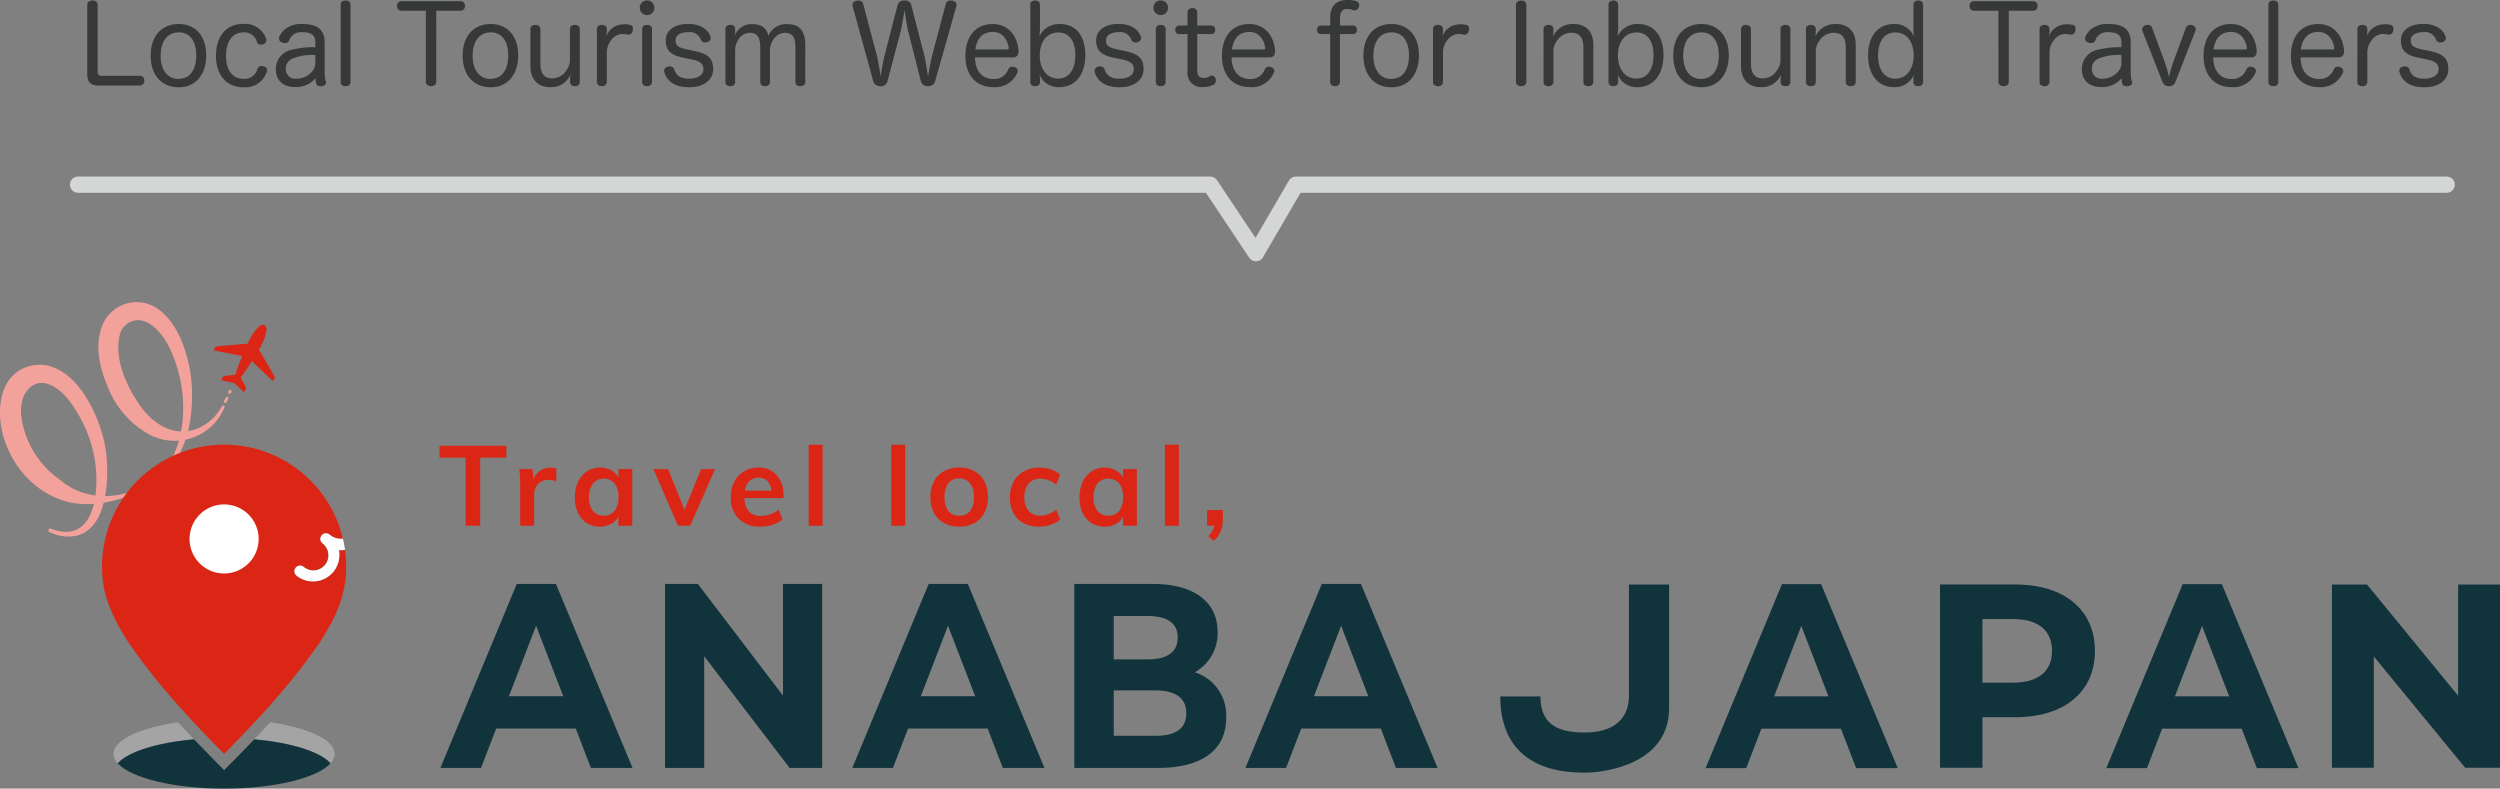 <svg xmlns="http://www.w3.org/2000/svg" xmlns:xlink="http://www.w3.org/1999/xlink" width="461.889" height="145.703" viewBox="0 0 461.889 145.703">
  <rect x="0" y="0" width="461.889" height="145.703" fill="#808080" stroke="none"/>
  <defs>
    <clipPath id="clip-path">
      <rect id="長方形_9071" data-name="長方形 9071" width="461.889" height="89.922" fill="none"/>
    </clipPath>
  </defs>
  <g id="グループ_4951" data-name="グループ 4951" transform="translate(-1044 -3842.148)">
    <path id="パス_4281" data-name="パス 4281" d="M1.78-2C1.78-.48,2.4.14,3.82.14H11.5a.848.848,0,0,0,.82-.92.8.8,0,0,0-.82-.88H4.42a.639.639,0,0,1-.72-.7V-14.72c0-.58-.4-.84-.96-.84-.54,0-.96.26-.96.86Zm16.9-9.22c-3.24,0-5.18,2.34-5.18,5.8,0,3.56,1.92,5.88,5.22,5.88,3.12,0,5.04-2.4,5.04-5.88S21.88-11.22,18.68-11.22Zm.06,1.54c2.04,0,3.18,1.72,3.18,4.24,0,2.66-1.14,4.36-3.32,4.36-2.06,0-3.26-1.74-3.26-4.28C15.34-8.02,16.58-9.68,18.74-9.68Zm6.82,4.32c0,3.44,1.82,5.82,5.06,5.82a4.148,4.148,0,0,0,4.32-2.82.842.842,0,0,0,.08-.36.725.725,0,0,0-.64-.68,1.044,1.044,0,0,0-.42-.08.752.752,0,0,0-.74.54A2.4,2.4,0,0,1,30.66-1.1c-2.12,0-3.24-1.66-3.24-4.28,0-2.54,1.14-4.3,3.22-4.3a2.387,2.387,0,0,1,2.5,1.8.7.7,0,0,0,.7.46,1.666,1.666,0,0,0,.44-.06.837.837,0,0,0,.6-.74.886.886,0,0,0-.06-.3,4.119,4.119,0,0,0-4.22-2.72C27.32-11.24,25.56-8.78,25.56-5.36ZM43.92-6.94a16.27,16.27,0,0,0-4.28.46,3.594,3.594,0,0,0-3.02,3.6c0,2.06,1.34,3.3,3.54,3.3a4.644,4.644,0,0,0,3.8-1.64,5.688,5.688,0,0,0,.12,1c.08.36.44.48.84.48h.18c.5-.04.8-.32.8-.64a.711.711,0,0,0-.04-.2,6.528,6.528,0,0,1-.22-1.76V-7.8c0-2.36-1.32-3.42-4-3.42a4.88,4.88,0,0,0-3.22.88,3.569,3.569,0,0,0-1.18,1.56,1,1,0,0,0-.04.24.842.842,0,0,0,.66.76,1.173,1.173,0,0,0,.46.08.765.765,0,0,0,.78-.52A2.321,2.321,0,0,1,41.62-9.7c1.58,0,2.3.58,2.3,1.9Zm0,2.78a2.232,2.232,0,0,1-.52,1.62,3.767,3.767,0,0,1-2.94,1.42,1.781,1.781,0,0,1-2-1.74,2.032,2.032,0,0,1,1.22-1.98,10.131,10.131,0,0,1,4.24-.66ZM48.6-.54c0,.54.36.8.92.8.54,0,.9-.26.9-.8V-14.76c0-.54-.36-.8-.9-.8-.56,0-.92.26-.92.8ZM64.34-13.68V-.56c0,.54.42.82.96.82s.96-.28.96-.82V-13.68H70.8a.8.8,0,0,0,.76-.86.81.81,0,0,0-.76-.9H59.78a.81.81,0,0,0-.76.9.789.789,0,0,0,.78.86Zm11.98,2.46c-3.24,0-5.18,2.34-5.18,5.8,0,3.56,1.92,5.88,5.22,5.88,3.12,0,5.04-2.4,5.04-5.88S79.52-11.22,76.32-11.22Zm.06,1.54c2.04,0,3.18,1.72,3.18,4.24,0,2.66-1.14,4.36-3.32,4.36-2.06,0-3.26-1.74-3.26-4.28C72.98-8.02,74.22-9.68,76.38-9.68Zm7.28,6.2c0,2.44,1.3,3.92,3.66,3.92A3.839,3.839,0,0,0,91.1-1.98a6.351,6.351,0,0,0-.12.94v.56c0,.5.38.74.92.74.52,0,.88-.26.88-.8v-9.72c0-.54-.38-.8-.9-.8-.54,0-.92.26-.92.8V-4.7a3.366,3.366,0,0,1-.68,2.08,3.112,3.112,0,0,1-2.6,1.44c-1.48,0-2.18-.96-2.18-2.68v-6.4c0-.54-.38-.8-.92-.8s-.92.26-.92.8ZM95.94-.54c0,.54.38.8.94.8a.8.8,0,0,0,.9-.8V-6.06a3.589,3.589,0,0,1,.84-2.22,2.6,2.6,0,0,1,2.02-1.1,4.03,4.03,0,0,1,.96.12.554.554,0,0,0,.18.02.855.855,0,0,0,.78-.78,2.227,2.227,0,0,0,.04-.34.659.659,0,0,0-.64-.72,3.5,3.5,0,0,0-.8-.1,3.39,3.39,0,0,0-.44.02A3.358,3.358,0,0,0,97.66-8.9a8.644,8.644,0,0,0,.12-.94v-.44c0-.52-.4-.78-.9-.78-.56,0-.94.26-.94.78Zm8.36,0c0,.54.34.8.9.8.54,0,.92-.26.92-.8v-9.74c0-.52-.38-.78-.92-.78-.56,0-.9.26-.9.78Zm.92-15.04a1.332,1.332,0,0,0-1.36,1.34,1.337,1.337,0,0,0,1.36,1.36,1.332,1.332,0,0,0,1.34-1.36A1.327,1.327,0,0,0,105.22-15.58Zm8.06,10.86c1.82.36,2.34.9,2.34,1.88,0,1.02-1.04,1.72-2.64,1.72-1.58,0-2.4-.58-2.76-1.74a.833.833,0,0,0-.86-.54,1.569,1.569,0,0,0-.28.04.829.829,0,0,0-.72.76,1.377,1.377,0,0,0,.04.26c.52,1.78,2.02,2.8,4.58,2.8,2.8,0,4.44-1.42,4.44-3.34,0-2.1-1.04-2.86-3.64-3.4l-1.24-.26c-1.68-.36-2.06-.76-2.06-1.68,0-.84.76-1.5,2.38-1.5a2.139,2.139,0,0,1,2.28,1.36.784.784,0,0,0,.82.54,1.75,1.75,0,0,0,.32-.04.846.846,0,0,0,.7-.74,1,1,0,0,0-.04-.24c-.5-1.46-1.92-2.4-4.14-2.4-2.58,0-4.14,1.24-4.14,3.06,0,1.9,1.02,2.76,3.48,3.24Zm21.16-2.62c0-2.44-.94-3.86-3.3-3.86a3.535,3.535,0,0,0-3.52,2.18c-.26-1.38-1.22-2.18-2.98-2.18a3.307,3.307,0,0,0-3.3,2.3,5.855,5.855,0,0,0,.14-.96v-.42a.758.758,0,0,0-.86-.78c-.56,0-.94.26-.94.78V-.54c0,.54.36.8.92.8.52,0,.88-.26.88-.8v-5.8a3.569,3.569,0,0,1,.54-1.92A2.549,2.549,0,0,1,124.2-9.6c1.42,0,1.92.96,1.92,2.66v6.4c0,.54.34.8.9.8.52,0,.9-.26.9-.8v-5.9a3.531,3.531,0,0,1,.54-1.8A2.667,2.667,0,0,1,130.7-9.6c1.44,0,1.92.96,1.92,2.66v6.4c0,.54.34.8.9.8.52,0,.92-.26.92-.8Zm17.58-2.4c.32-1.24.56-2.94.76-4.04.18,1.1.4,2.84.72,4.08l2.28,8.98a1.223,1.223,0,0,0,1.32.98,1.252,1.252,0,0,0,1.34-.96l3.92-13.84a1,1,0,0,0,.04-.24c0-.44-.38-.68-.84-.76a1.14,1.14,0,0,0-.26-.02.838.838,0,0,0-.9.64l-2.52,9.5c-.26.98-.56,2.8-.76,3.88-.18-1.04-.44-2.9-.7-3.9l-2.38-9.22a1.149,1.149,0,0,0-1.26-.9,1.17,1.17,0,0,0-1.3.88L149.1-5.46c-.28,1.06-.56,2.86-.74,3.9-.18-1.02-.44-2.86-.72-3.92l-2.5-9.44a.809.809,0,0,0-.86-.64,1.32,1.32,0,0,0-.28.02c-.46.08-.84.32-.84.78a1.569,1.569,0,0,0,.04.28L146.98-.72a1.262,1.262,0,0,0,1.34.98,1.213,1.213,0,0,0,1.32-.96Zm20.82,4.68c.62,0,1-.38,1-1.1v-.16c-.2-2.62-1.84-4.9-4.76-4.9-3.26,0-5.06,2.42-5.06,5.88S165.92.44,169.2.44a4.43,4.43,0,0,0,4.4-2.64.617.617,0,0,0,.1-.36.762.762,0,0,0-.62-.7,1.558,1.558,0,0,0-.42-.08.786.786,0,0,0-.72.5,2.753,2.753,0,0,1-2.72,1.78c-2.16,0-3.38-1.54-3.42-4Zm-6.98-1.46c.26-1.96,1.3-3.24,3.22-3.24,1.84,0,2.7,1.46,2.94,2.88v.1c0,.18-.08.26-.3.26ZM177.8-.9a8.461,8.461,0,0,0-.08-.96A3.779,3.779,0,0,0,181.4.44c2.96,0,4.78-2.38,4.78-5.9,0-3.56-1.72-5.76-4.72-5.76a3.943,3.943,0,0,0-3.76,2.28,12.5,12.5,0,0,0,.1-1.46v-4.36c0-.54-.36-.8-.88-.8-.56,0-.9.26-.9.8V-.54c0,.54.34.8.9.8.58,0,.88-.3.88-.74Zm3.42-8.76c2,0,3.12,1.62,3.12,4.22,0,2.58-1.16,4.3-3.18,4.3-2.1,0-3.4-1.8-3.4-4.28C177.76-7.88,179.02-9.66,181.22-9.66ZM192.8-4.72c1.82.36,2.34.9,2.34,1.88,0,1.02-1.04,1.72-2.64,1.72-1.58,0-2.4-.58-2.76-1.74a.833.833,0,0,0-.86-.54,1.569,1.569,0,0,0-.28.04.829.829,0,0,0-.72.76,1.377,1.377,0,0,0,.04.26c.52,1.78,2.02,2.8,4.58,2.8,2.8,0,4.44-1.42,4.44-3.34,0-2.1-1.04-2.86-3.64-3.4l-1.24-.26C190.38-6.9,190-7.3,190-8.22c0-.84.76-1.5,2.38-1.5a2.139,2.139,0,0,1,2.28,1.36.784.784,0,0,0,.82.54,1.751,1.751,0,0,0,.32-.04.846.846,0,0,0,.7-.74,1,1,0,0,0-.04-.24c-.5-1.46-1.92-2.4-4.14-2.4-2.58,0-4.14,1.24-4.14,3.06,0,1.9,1.02,2.76,3.48,3.24Zm6.4,4.18c0,.54.34.8.9.8.54,0,.92-.26.92-.8v-9.74c0-.52-.38-.78-.92-.78-.56,0-.9.26-.9.78Zm.92-15.04a1.332,1.332,0,0,0-1.36,1.34,1.337,1.337,0,0,0,1.36,1.36,1.332,1.332,0,0,0,1.34-1.36A1.327,1.327,0,0,0,200.12-15.58Zm4.94,4.64h-1.54c-.5,0-.72.34-.72.8s.22.78.7.78h1.56V-2.5A2.584,2.584,0,0,0,207.9.42a4.143,4.143,0,0,0,1.98-.44.783.783,0,0,0,.42-.72,1.14,1.14,0,0,0-.08-.44.742.742,0,0,0-.66-.52.815.815,0,0,0-.36.1,2.163,2.163,0,0,1-1.18.34c-.74,0-1.16-.42-1.16-1.4v-6.7h2.56a.7.7,0,0,0,.74-.78.7.7,0,0,0-.74-.8h-2.56v-2.42a.8.8,0,0,0-.9-.8c-.56,0-.9.28-.9.8Zm15.18,5.88c.62,0,1-.38,1-1.1v-.16c-.2-2.62-1.84-4.9-4.76-4.9-3.26,0-5.06,2.42-5.06,5.88S213.32.44,216.6.44A4.43,4.43,0,0,0,221-2.2a.617.617,0,0,0,.1-.36.762.762,0,0,0-.62-.7,1.558,1.558,0,0,0-.42-.08.786.786,0,0,0-.72.5,2.753,2.753,0,0,1-2.72,1.78c-2.16,0-3.38-1.54-3.42-4Zm-6.98-1.46c.26-1.96,1.3-3.24,3.22-3.24,1.84,0,2.7,1.46,2.94,2.88v.1c0,.18-.08.26-.3.26Zm18.16-4.42h-1.7c-.5,0-.72.36-.72.82a.674.674,0,0,0,.72.76h1.7V-.54c0,.54.36.8.9.8.52,0,.9-.26.9-.8V-9.36h2.4a.689.689,0,0,0,.74-.76c0-.48-.24-.82-.74-.82h-2.4v-1.22c0-1.44.56-1.84,1.3-1.84a2.765,2.765,0,0,1,1.1.2.994.994,0,0,0,.32.06.83.83,0,0,0,.76-.6.811.811,0,0,0,.08-.38.73.73,0,0,0-.54-.72,5.271,5.271,0,0,0-1.72-.22c-1.52,0-3.1.7-3.1,3.28Zm11.32-.28c-3.24,0-5.18,2.34-5.18,5.8,0,3.56,1.92,5.88,5.22,5.88,3.12,0,5.04-2.4,5.04-5.88S245.94-11.22,242.74-11.22Zm.06,1.54c2.04,0,3.18,1.72,3.18,4.24,0,2.66-1.14,4.36-3.32,4.36-2.06,0-3.26-1.74-3.26-4.28C239.4-8.02,240.64-9.68,242.8-9.68Zm7.62,9.14c0,.54.38.8.94.8a.8.8,0,0,0,.9-.8V-6.06a3.589,3.589,0,0,1,.84-2.22,2.6,2.6,0,0,1,2.02-1.1,4.029,4.029,0,0,1,.96.12.554.554,0,0,0,.18.02.855.855,0,0,0,.78-.78,2.228,2.228,0,0,0,.04-.34.659.659,0,0,0-.64-.72,3.5,3.5,0,0,0-.8-.1,3.39,3.39,0,0,0-.44.02,3.358,3.358,0,0,0-3.06,2.26,8.642,8.642,0,0,0,.12-.94v-.44c0-.52-.4-.78-.9-.78-.56,0-.94.26-.94.78Zm15.32-.02c0,.54.4.82.94.82.56,0,.98-.28.98-.82V-14.74c0-.56-.42-.82-.98-.82-.54,0-.94.26-.94.82Zm14.3-6.76c0-2.46-1.28-3.9-3.66-3.9a3.934,3.934,0,0,0-3.8,2.32c.02-.38.08-.58.08-.84v-.54c0-.52-.36-.78-.88-.78-.56,0-.94.26-.94.78V-.54c0,.54.36.8.92.8.52,0,.9-.26.9-.8v-5.6a3.161,3.161,0,0,1,.7-2.04,3.168,3.168,0,0,1,2.66-1.42c1.5,0,2.18.96,2.18,2.66v6.4c0,.54.38.8.92.8.52,0,.92-.26.92-.8ZM284.62-.9a8.461,8.461,0,0,0-.08-.96,3.779,3.779,0,0,0,3.68,2.3c2.96,0,4.78-2.38,4.78-5.9,0-3.56-1.72-5.76-4.72-5.76a3.943,3.943,0,0,0-3.76,2.28,12.5,12.5,0,0,0,.1-1.46v-4.36c0-.54-.36-.8-.88-.8-.56,0-.9.26-.9.8V-.54c0,.54.34.8.9.8.58,0,.88-.3.88-.74Zm3.42-8.76c2,0,3.12,1.62,3.12,4.22,0,2.58-1.16,4.3-3.18,4.3-2.1,0-3.4-1.8-3.4-4.28C284.58-7.88,285.84-9.66,288.04-9.66Zm11.94-1.56c-3.24,0-5.18,2.34-5.18,5.8,0,3.56,1.92,5.88,5.22,5.88,3.12,0,5.04-2.4,5.04-5.88S303.18-11.22,299.98-11.22Zm.06,1.54c2.04,0,3.18,1.72,3.18,4.24,0,2.66-1.14,4.36-3.32,4.36-2.06,0-3.26-1.74-3.26-4.28C296.64-8.02,297.88-9.68,300.04-9.68Zm7.28,6.2c0,2.44,1.3,3.92,3.66,3.92a3.839,3.839,0,0,0,3.78-2.42,6.352,6.352,0,0,0-.12.94v.56c0,.5.38.74.92.74.52,0,.88-.26.88-.8v-9.72c0-.54-.38-.8-.9-.8-.54,0-.92.26-.92.8V-4.7a3.366,3.366,0,0,1-.68,2.08,3.112,3.112,0,0,1-2.6,1.44c-1.48,0-2.18-.96-2.18-2.68v-6.4c0-.54-.38-.8-.92-.8s-.92.26-.92.8Zm21.2-3.84c0-2.46-1.28-3.9-3.66-3.9a3.934,3.934,0,0,0-3.8,2.32c.02-.38.08-.58.08-.84v-.54c0-.52-.36-.78-.88-.78-.56,0-.94.26-.94.78V-.54c0,.54.36.8.92.8.52,0,.9-.26.9-.8v-5.6a3.161,3.161,0,0,1,.7-2.04A3.168,3.168,0,0,1,324.5-9.6c1.5,0,2.18.96,2.18,2.66v6.4c0,.54.38.8.92.8.52,0,.92-.26.92-.8Zm10.66-3.08c0,.44.04,1.02.08,1.48a3.788,3.788,0,0,0-3.68-2.3c-2.96,0-4.78,2.26-4.78,5.76,0,3.6,1.84,5.9,4.76,5.9a3.767,3.767,0,0,0,3.68-2.26c-.02.28-.06.7-.06.92v.42c0,.42.28.74.86.74.56,0,.92-.26.92-.8V-14.76c0-.54-.34-.8-.9-.8a.779.779,0,0,0-.88.8Zm-3.36.74c2.2,0,3.4,1.8,3.4,4.24,0,2.48-1.3,4.3-3.4,4.3-2.02,0-3.18-1.7-3.18-4.32C332.64-7.98,333.8-9.66,335.82-9.66Zm19.06-4.02V-.56c0,.54.42.82.96.82s.96-.28.96-.82V-13.68h4.54a.8.8,0,0,0,.76-.86.81.81,0,0,0-.76-.9H350.32a.81.81,0,0,0-.76.9.789.789,0,0,0,.78.86Zm7.6,13.14c0,.54.38.8.94.8a.8.8,0,0,0,.9-.8V-6.06a3.589,3.589,0,0,1,.84-2.22,2.6,2.6,0,0,1,2.02-1.1,4.03,4.03,0,0,1,.96.12.554.554,0,0,0,.18.02.855.855,0,0,0,.78-.78,2.229,2.229,0,0,0,.04-.34.659.659,0,0,0-.64-.72,3.5,3.5,0,0,0-.8-.1,3.39,3.39,0,0,0-.44.02A3.358,3.358,0,0,0,364.2-8.9a8.649,8.649,0,0,0,.12-.94v-.44c0-.52-.4-.78-.9-.78-.56,0-.94.26-.94.78Zm15.12-6.4a16.27,16.27,0,0,0-4.28.46,3.594,3.594,0,0,0-3.02,3.6c0,2.06,1.34,3.3,3.54,3.3a4.644,4.644,0,0,0,3.8-1.64,5.688,5.688,0,0,0,.12,1c.08.36.44.48.84.48h.18c.5-.04.8-.32.8-.64a.71.71,0,0,0-.04-.2,6.528,6.528,0,0,1-.22-1.76V-7.8c0-2.36-1.32-3.42-4-3.42a4.88,4.88,0,0,0-3.22.88,3.569,3.569,0,0,0-1.18,1.56,1,1,0,0,0-.04.24.842.842,0,0,0,.66.76,1.173,1.173,0,0,0,.46.08.765.765,0,0,0,.78-.52A2.321,2.321,0,0,1,375.3-9.7c1.58,0,2.3.58,2.3,1.9Zm0,2.78a2.232,2.232,0,0,1-.52,1.62,3.767,3.767,0,0,1-2.94,1.42,1.781,1.781,0,0,1-2-1.74,2.032,2.032,0,0,1,1.22-1.98,10.131,10.131,0,0,1,4.24-.66Zm9.62-.14c-.26.68-.64,2.1-.82,2.84-.16-.72-.56-2.06-.8-2.74l-2.32-6.3a.785.785,0,0,0-.8-.56,1.494,1.494,0,0,0-.4.06.808.808,0,0,0-.64.78.994.994,0,0,0,.06.32l3.68,9.34a1.159,1.159,0,0,0,1.2.82,1.156,1.156,0,0,0,1.2-.8l3.68-9.36a.762.762,0,0,0,.08-.34.8.8,0,0,0-.66-.76,1.359,1.359,0,0,0-.38-.06.819.819,0,0,0-.8.58Zm14.38-.76c.62,0,1-.38,1-1.1v-.16c-.2-2.62-1.84-4.9-4.76-4.9-3.26,0-5.06,2.42-5.06,5.88s1.9,5.78,5.18,5.78a4.43,4.43,0,0,0,4.4-2.64.617.617,0,0,0,.1-.36.762.762,0,0,0-.62-.7,1.558,1.558,0,0,0-.42-.08.786.786,0,0,0-.72.5,2.753,2.753,0,0,1-2.72,1.78c-2.16,0-3.38-1.54-3.42-4Zm-6.98-1.46c.26-1.96,1.3-3.24,3.22-3.24,1.84,0,2.7,1.46,2.94,2.88v.1c0,.18-.08.26-.3.26ZM404.76-.54c0,.54.36.8.92.8.54,0,.9-.26.9-.8V-14.76c0-.54-.36-.8-.9-.8-.56,0-.92.26-.92.8Zm12.98-4.52c.62,0,1-.38,1-1.1v-.16c-.2-2.62-1.84-4.9-4.76-4.9-3.26,0-5.06,2.42-5.06,5.88S410.82.44,414.1.44a4.43,4.43,0,0,0,4.4-2.64.617.617,0,0,0,.1-.36.762.762,0,0,0-.62-.7,1.558,1.558,0,0,0-.42-.08.786.786,0,0,0-.72.5,2.753,2.753,0,0,1-2.72,1.78c-2.16,0-3.38-1.54-3.42-4Zm-6.98-1.46c.26-1.96,1.3-3.24,3.22-3.24,1.84,0,2.7,1.46,2.94,2.88v.1c0,.18-.08.26-.3.26ZM421.2-.54c0,.54.38.8.94.8a.8.8,0,0,0,.9-.8V-6.06a3.589,3.589,0,0,1,.84-2.22,2.6,2.6,0,0,1,2.02-1.1,4.03,4.03,0,0,1,.96.12.554.554,0,0,0,.18.02.855.855,0,0,0,.78-.78,2.228,2.228,0,0,0,.04-.34.659.659,0,0,0-.64-.72,3.5,3.5,0,0,0-.8-.1,3.39,3.39,0,0,0-.44.02,3.358,3.358,0,0,0-3.06,2.26,8.649,8.649,0,0,0,.12-.94v-.44c0-.52-.4-.78-.9-.78-.56,0-.94.26-.94.78Zm12.66-4.18c1.82.36,2.34.9,2.34,1.88,0,1.02-1.04,1.72-2.64,1.72-1.58,0-2.4-.58-2.76-1.74a.833.833,0,0,0-.86-.54,1.569,1.569,0,0,0-.28.04.829.829,0,0,0-.72.76,1.377,1.377,0,0,0,.04.26c.52,1.78,2.02,2.8,4.58,2.8,2.8,0,4.44-1.42,4.44-3.34,0-2.1-1.04-2.86-3.64-3.4l-1.24-.26c-1.68-.36-2.06-.76-2.06-1.68,0-.84.76-1.5,2.38-1.5a2.139,2.139,0,0,1,2.28,1.36.784.784,0,0,0,.82.54,1.751,1.751,0,0,0,.32-.04.846.846,0,0,0,.7-.74,1,1,0,0,0-.04-.24c-.5-1.46-1.92-2.4-4.14-2.4-2.58,0-4.14,1.24-4.14,3.06,0,1.9,1.02,2.76,3.48,3.24Z" transform="translate(1058.34 3857.808)" fill="#373838"/>
    <path id="パス_267" data-name="パス 267" d="M2927.141,2642h209.183l8.441,12.662,7.386-12.662H3364.76" transform="translate(-1868.722 1234.267)" fill="none" stroke="#d4d5d5" stroke-linecap="round" stroke-linejoin="round" stroke-width="3"/>
    <g id="グループ_4889" data-name="グループ 4889" transform="translate(1044 3897.928)">
      <path id="パス_4040" data-name="パス 4040" d="M66.72,53.422h-14.7l-2.8,7.284H41.713L55.822,26.714h7.235L77.208,60.705H69.523Zm-2.308-5.973L59.393,34.434,54.374,47.449Z" transform="translate(39.652 25.394)" fill="#11333c"/>
      <path id="パス_4041" data-name="パス 4041" d="M92.021,26.715V60.706H86.007L70.225,40.068V60.706H62.992V26.715h6.057L84.786,47.352V26.715Z" transform="translate(59.88 25.394)" fill="#11333c"/>
      <path id="パス_4042" data-name="パス 4042" d="M105.735,53.422h-14.7l-2.8,7.284H80.728L94.839,26.714h7.233l14.154,33.991H108.54Zm-2.306-5.973L98.408,34.434,93.391,47.449Z" transform="translate(76.739 25.394)" fill="#11333c"/>
      <g id="グループ_4864" data-name="グループ 4864" transform="translate(0 0)">
        <g id="グループ_4863" data-name="グループ 4863" clip-path="url(#clip-path)">
          <path id="パス_4043" data-name="パス 4043" d="M129.815,51.43c0,5.875-4.34,9.275-12.661,9.275h-15.4V26.714h14.493c7.912,0,11.982,3.544,11.982,8.838a8.265,8.265,0,0,1-4.205,7.479,8.337,8.337,0,0,1,5.787,8.4M109.038,32.638v8.013h6.308c3.573,0,5.516-1.36,5.516-4.03s-1.943-3.983-5.516-3.983ZM122.446,50.6c0-2.865-2.034-4.225-5.832-4.225h-7.576v8.4h7.576c3.8,0,5.832-1.262,5.832-4.176" transform="translate(96.73 25.394)" fill="#11333c"/>
          <path id="パス_4044" data-name="パス 4044" d="M142.971,53.422h-14.7l-2.8,7.284h-7.508l14.111-33.991h7.233l14.154,33.991h-7.685Zm-2.306-5.973-5.021-13.014-5.017,13.014Z" transform="translate(112.136 25.394)" fill="#11333c"/>
          <path id="パス_4045" data-name="パス 4045" d="M224.513,53.439h-14.7l-2.8,7.284h-7.508l14.111-33.991h7.233L235,60.722h-7.685Zm-2.306-5.973-5.021-13.014-5.017,13.014Z" transform="translate(189.649 25.41)" fill="#11333c"/>
          <path id="パス_4046" data-name="パス 4046" d="M186.557,53.439h-14.7l-2.8,7.284H161.55l14.111-33.991h7.233l14.153,33.991h-7.685Zm-2.306-5.973L179.23,34.451l-5.017,13.014Z" transform="translate(153.568 25.41)" fill="#11333c"/>
          <path id="パス_4047" data-name="パス 4047" d="M212.374,39.051c0,7.545-5.659,12.236-14.7,12.236h-6.084V60.62h-7.834V26.766h13.917c9.043,0,14.7,4.691,14.7,12.285m-7.931,0c0-3.724-2.419-5.9-7.206-5.9h-5.649V44.9h5.649c4.787,0,7.206-2.177,7.206-5.852" transform="translate(174.676 25.443)" fill="#11333c"/>
          <path id="パス_4048" data-name="パス 4048" d="M251.924,26.767V60.621h-6.431L228.615,40.066V60.621h-7.738V26.767h6.48L244.188,47.32V26.767Z" transform="translate(209.964 25.444)" fill="#11333c"/>
          <path id="パス_4049" data-name="パス 4049" d="M157.652,61.532c-10.9,0-15.552-5.62-15.552-14.077h7.42c0,5.031,3.072,6.657,8.132,6.657,7.161,0,8.224-4.28,8.224-6.694V26.767h7.42V49.612c0,10.311-11.774,11.92-15.644,11.92" transform="translate(135.079 25.444)" fill="#11333c"/>
          <path id="パス_4050" data-name="パス 4050" d="M46.445,15.828H41.631v-2.2H53.98v2.2H49.144V28.4h-2.7Z" transform="translate(39.574 12.954)" fill="#db2615"/>
          <path id="パス_4051" data-name="パス 4051" d="M56.036,15.867l-.019,2.368a3.6,3.6,0,0,0-1.371-.271,2.584,2.584,0,0,0-2.023.769,2.92,2.92,0,0,0-.7,2.034v5.665H49.353V18.92a24.062,24.062,0,0,0-.164-2.969h2.427l.207,1.847a3.139,3.139,0,0,1,1.244-1.559A3.557,3.557,0,0,1,55,15.7a2.9,2.9,0,0,1,1.038.164" transform="translate(46.759 14.927)" fill="#db2615"/>
          <path id="パス_4052" data-name="パス 4052" d="M65.055,15.962V26.443H62.5V24.761a3.349,3.349,0,0,1-1.371,1.36,4.185,4.185,0,0,1-2.034.49,4.462,4.462,0,0,1-2.425-.665,4.38,4.38,0,0,1-1.642-1.89,6.553,6.553,0,0,1-.581-2.844,6.683,6.683,0,0,1,.591-2.871,4.646,4.646,0,0,1,1.652-1.955,4.309,4.309,0,0,1,2.405-.694,4.142,4.142,0,0,1,2.034.49A3.337,3.337,0,0,1,62.5,17.54V15.962ZM61.8,23.683A3.962,3.962,0,0,0,62.5,21.17a4.03,4.03,0,0,0-.706-2.551,2.673,2.673,0,0,0-4.016.031,4.1,4.1,0,0,0-.716,2.561,3.833,3.833,0,0,0,.716,2.491,2.475,2.475,0,0,0,2.025.874,2.4,2.4,0,0,0,1.992-.893" transform="translate(51.76 14.915)" fill="#db2615"/>
          <path id="パス_4053" data-name="パス 4053" d="M73.268,15.841,68.68,26.3H66.417L61.894,15.841h2.719l3.01,7.512,3.072-7.512Z" transform="translate(58.836 15.058)" fill="#db2615"/>
          <path id="パス_4054" data-name="パス 4054" d="M78.969,21.338H71.746a3.79,3.79,0,0,0,.841,2.479,2.963,2.963,0,0,0,2.253.8,5.18,5.18,0,0,0,3.2-1.122l.745,1.785a5.79,5.79,0,0,1-1.837.966,6.947,6.947,0,0,1-2.208.363,5.523,5.523,0,0,1-4.047-1.451,5.339,5.339,0,0,1-1.475-3.987,6.091,6.091,0,0,1,.646-2.844,4.738,4.738,0,0,1,1.8-1.941,5.059,5.059,0,0,1,2.635-.694,4.347,4.347,0,0,1,3.414,1.4,5.553,5.553,0,0,1,1.256,3.849Zm-6.3-3.166a2.99,2.99,0,0,0-.841,1.773h4.876a2.906,2.906,0,0,0-.716-1.783,2.176,2.176,0,0,0-1.629-.6,2.374,2.374,0,0,0-1.691.612" transform="translate(65.794 14.915)" fill="#db2615"/>
          <rect id="長方形_9068" data-name="長方形 9068" width="2.573" height="14.971" transform="translate(149.404 26.388)" fill="#db2615"/>
          <rect id="長方形_9069" data-name="長方形 9069" width="2.573" height="14.971" transform="translate(164.659 26.388)" fill="#db2615"/>
          <path id="パス_4055" data-name="パス 4055" d="M90.649,25.944a4.5,4.5,0,0,1-1.867-1.9,6.1,6.1,0,0,1-.655-2.895,6.092,6.092,0,0,1,.655-2.9,4.5,4.5,0,0,1,1.867-1.9,5.746,5.746,0,0,1,2.811-.665,5.65,5.65,0,0,1,2.784.665,4.549,4.549,0,0,1,1.857,1.9,6.092,6.092,0,0,1,.655,2.9,6.1,6.1,0,0,1-.655,2.895,4.549,4.549,0,0,1-1.857,1.9,5.65,5.65,0,0,1-2.784.665,5.746,5.746,0,0,1-2.811-.665m4.816-2.23a4.013,4.013,0,0,0,.694-2.563,4.035,4.035,0,0,0-.706-2.565,2.411,2.411,0,0,0-1.994-.88,2.435,2.435,0,0,0-2.011.88,4.034,4.034,0,0,0-.706,2.565,4.013,4.013,0,0,0,.7,2.563,2.426,2.426,0,0,0,2,.86,2.453,2.453,0,0,0,2.025-.86" transform="translate(83.773 14.916)" fill="#db2615"/>
          <path id="パス_4056" data-name="パス 4056" d="M98.148,25.944A4.5,4.5,0,0,1,96.3,24.066a6,6,0,0,1-.646-2.854,5.979,5.979,0,0,1,.675-2.885,4.805,4.805,0,0,1,1.912-1.941,5.72,5.72,0,0,1,2.854-.694,6.748,6.748,0,0,1,2.169.353,4.278,4.278,0,0,1,1.67.973l-.726,1.828a5.046,5.046,0,0,0-1.414-.819,4.192,4.192,0,0,0-1.471-.279,2.791,2.791,0,0,0-2.2.88,3.69,3.69,0,0,0-.788,2.542,3.663,3.663,0,0,0,.778,2.532,2.807,2.807,0,0,0,2.21.874,4.006,4.006,0,0,0,1.471-.293,5.229,5.229,0,0,0,1.414-.829l.726,1.826a4.627,4.627,0,0,1-1.722.977,7.018,7.018,0,0,1-2.222.353,5.778,5.778,0,0,1-2.844-.665" transform="translate(90.931 14.916)" fill="#db2615"/>
          <path id="パス_4057" data-name="パス 4057" d="M112.847,15.962V26.443H110.3V24.761a3.349,3.349,0,0,1-1.371,1.36,4.185,4.185,0,0,1-2.034.49,4.462,4.462,0,0,1-2.425-.665,4.38,4.38,0,0,1-1.642-1.89,6.554,6.554,0,0,1-.581-2.844,6.683,6.683,0,0,1,.591-2.871,4.647,4.647,0,0,1,1.652-1.955,4.309,4.309,0,0,1,2.405-.694,4.142,4.142,0,0,1,2.034.49,3.337,3.337,0,0,1,1.371,1.36V15.962Zm-3.257,7.72a3.95,3.95,0,0,0,.706-2.512,4.018,4.018,0,0,0-.706-2.551,2.673,2.673,0,0,0-4.016.031,4.1,4.1,0,0,0-.716,2.561,3.833,3.833,0,0,0,.716,2.491,2.475,2.475,0,0,0,2.025.874,2.4,2.4,0,0,0,1.992-.893" transform="translate(97.191 14.915)" fill="#db2615"/>
          <rect id="長方形_9070" data-name="長方形 9070" width="2.573" height="14.971" transform="translate(215.226 26.388)" fill="#db2615"/>
          <path id="パス_4058" data-name="パス 4058" d="M117.239,19.714v1.91a5.1,5.1,0,0,1-.375,1.992A5.684,5.684,0,0,1,115.6,25.4l-1.059-.85a3.891,3.891,0,0,0,1.122-1.931h-1.328v-2.9Z" transform="translate(108.684 18.739)" fill="#db2615"/>
          <path id="パス_4059" data-name="パス 4059" d="M22.671,39.819c-7.03,1.014-11.914,3.244-11.914,5.834a2.628,2.628,0,0,0,.767,1.742c1.917-2.14,7.282-3.823,14.087-4.43q-1.545-1.621-2.94-3.146" transform="translate(10.226 37.851)" fill="#a4a4a4"/>
          <path id="パス_4060" data-name="パス 4060" d="M27.021,39.818q-1.4,1.527-2.94,3.146c6.81.607,12.176,2.29,14.093,4.432a2.631,2.631,0,0,0,.767-1.742c0-2.592-4.886-4.822-11.92-5.836" transform="translate(22.891 37.85)" fill="#a4a4a4"/>
          <path id="パス_4061" data-name="パス 4061" d="M32.308,45.611l-1.5,1.516-1.5-1.516c-1.445-1.459-2.793-2.844-4.065-4.178-6.806.6-12.17,2.288-14.087,4.43,2.417,2.7,10.3,4.676,19.658,4.676s17.241-1.978,19.658-4.676c-1.917-2.142-7.284-3.825-14.091-4.432-1.272,1.336-2.62,2.721-4.067,4.18" transform="translate(10.599 39.383)" fill="#11333c"/>
          <path id="パス_4062" data-name="パス 4062" d="M9.409,41.894c8.393,3.2,9.117-7.646,8-13.289a24.573,24.573,0,0,0-3.753-9.131c-2.12-3.433-6.624-7-9.258-2.122a8.1,8.1,0,0,0-.415,4.126,17.074,17.074,0,0,0,7.237,11.489C17.775,38.6,29.241,35.606,32.381,27.6c2.481-6.189,1.666-13.775-1.3-19.592-1.258-2.337-3.673-5.2-6.382-4.529a3.557,3.557,0,0,0-2.479,2.28c-1.233,4.321.907,9.38,3.408,13.014,2.462,3.8,6.993,6.852,11.887,4.118A9.059,9.059,0,0,0,41,19.25c.14-.3.636-.07.474.234a9.956,9.956,0,0,1-14,4.949A17.071,17.071,0,0,1,20.03,16c-1.541-3.626-2.614-7.535-1.182-11.542A6.86,6.86,0,0,1,27.407.388c2.951,1.059,4.837,3.862,6.006,6.472a26.278,26.278,0,0,1,2.064,10.681c.014,7.266-2.721,14.743-9.893,17.668-3.355,1.274-6.925,2.393-10.568,2.118-5.848-.361-11-4.516-13.362-9.78C-.978,22.31-1.139,12.988,6.21,11.68c7.816-1.094,12.831,10.231,13.442,16.6.585,5.569-.123,15.9-7.914,15.023a8.427,8.427,0,0,1-2.631-.8.337.337,0,0,1-.152-.451.342.342,0,0,1,.454-.154" transform="translate(0 0)" fill="#f2a19b"/>
          <path id="パス_4063" data-name="パス 4063" d="M21.479,10.11a.257.257,0,0,1-.117-.027.262.262,0,0,1-.119-.353l.285-.581A.264.264,0,1,1,22,9.381l-.285.581a.266.266,0,0,1-.238.148" transform="translate(20.166 8.554)" fill="#f2a19b"/>
          <path id="パス_4064" data-name="パス 4064" d="M21.879,9.083a.29.29,0,0,1-.105-.021.265.265,0,0,1-.137-.349l.1-.222a.265.265,0,0,1,.486.211l-.1.222a.265.265,0,0,1-.242.16" transform="translate(20.547 7.919)" fill="#f2a19b"/>
          <path id="パス_4065" data-name="パス 4065" d="M31.383,11.554,28.569,6.728a9.816,9.816,0,0,0,1.418-3.5.957.957,0,0,0-.4-.989c-.187-.1-.552-.137-1.024.248a9.8,9.8,0,0,0-2.046,3.162l-5.59.474a.652.652,0,0,0-.523.349l-.121.232a.161.161,0,0,0,.111.23L25.5,7.949a33.073,33.073,0,0,0-1.283,3.431l-1.943.23a.572.572,0,0,0-.439.3l-.144.275a.2.2,0,0,0,.138.291l2.194.462,1.64,1.529a.2.2,0,0,0,.316-.055l.142-.273a.574.574,0,0,0,0-.536L25.192,11.9A31.074,31.074,0,0,0,27.272,8.88l3.755,3.577a.161.161,0,0,0,.252-.043l.121-.232a.648.648,0,0,0-.016-.628" transform="translate(19.26 2.062)" fill="#db2615"/>
          <path id="パス_4066" data-name="パス 4066" d="M54.551,32.952a4.928,4.928,0,0,1-.841.082c-.1,0-.193-.02-.289-.025.023.133.047.263.06.4a4.869,4.869,0,0,1-4.326,5.354,4.718,4.718,0,0,1-.523.027,4.821,4.821,0,0,1-3.051-1.083,1.041,1.041,0,1,1,1.309-1.619,2.785,2.785,0,1,0,3.5-4.332A1.042,1.042,0,0,1,51.7,30.133l.123.1a3.148,3.148,0,0,0,2.339.653,22.552,22.552,0,0,0-44.5,5.185c0,5.345,1.919,9.4,4.968,14.116,4.385,6.337,9.437,12.248,17.585,20.464,8.15-8.216,13.2-14.126,17.587-20.464,3.049-4.718,4.968-8.772,4.968-14.116a22.868,22.868,0,0,0-.22-3.121" transform="translate(9.187 12.851)" fill="#db2615"/>
          <path id="パス_4067" data-name="パス 4067" d="M34.51,22.25l-.123-.1a1.041,1.041,0,1,0-1.309,1.619,2.786,2.786,0,1,1-3.5,4.332,1.042,1.042,0,0,0-1.309,1.621,4.837,4.837,0,0,0,3.053,1.083,5.2,5.2,0,0,0,.521-.027,4.869,4.869,0,0,0,4.328-5.354c-.016-.135-.037-.267-.062-.4.1.006.191.025.289.025a4.7,4.7,0,0,0,.841-.082c-.1-.7-.226-1.387-.386-2.064a3.153,3.153,0,0,1-2.339-.653" transform="translate(26.502 20.836)" fill="#fff"/>
          <path id="パス_4068" data-name="パス 4068" d="M30.716,25.562a6.38,6.38,0,1,1-6.38-6.38,6.38,6.38,0,0,1,6.38,6.38" transform="translate(17.068 18.234)" fill="#fff"/>
        </g>
      </g>
    </g>
  </g>
</svg>

